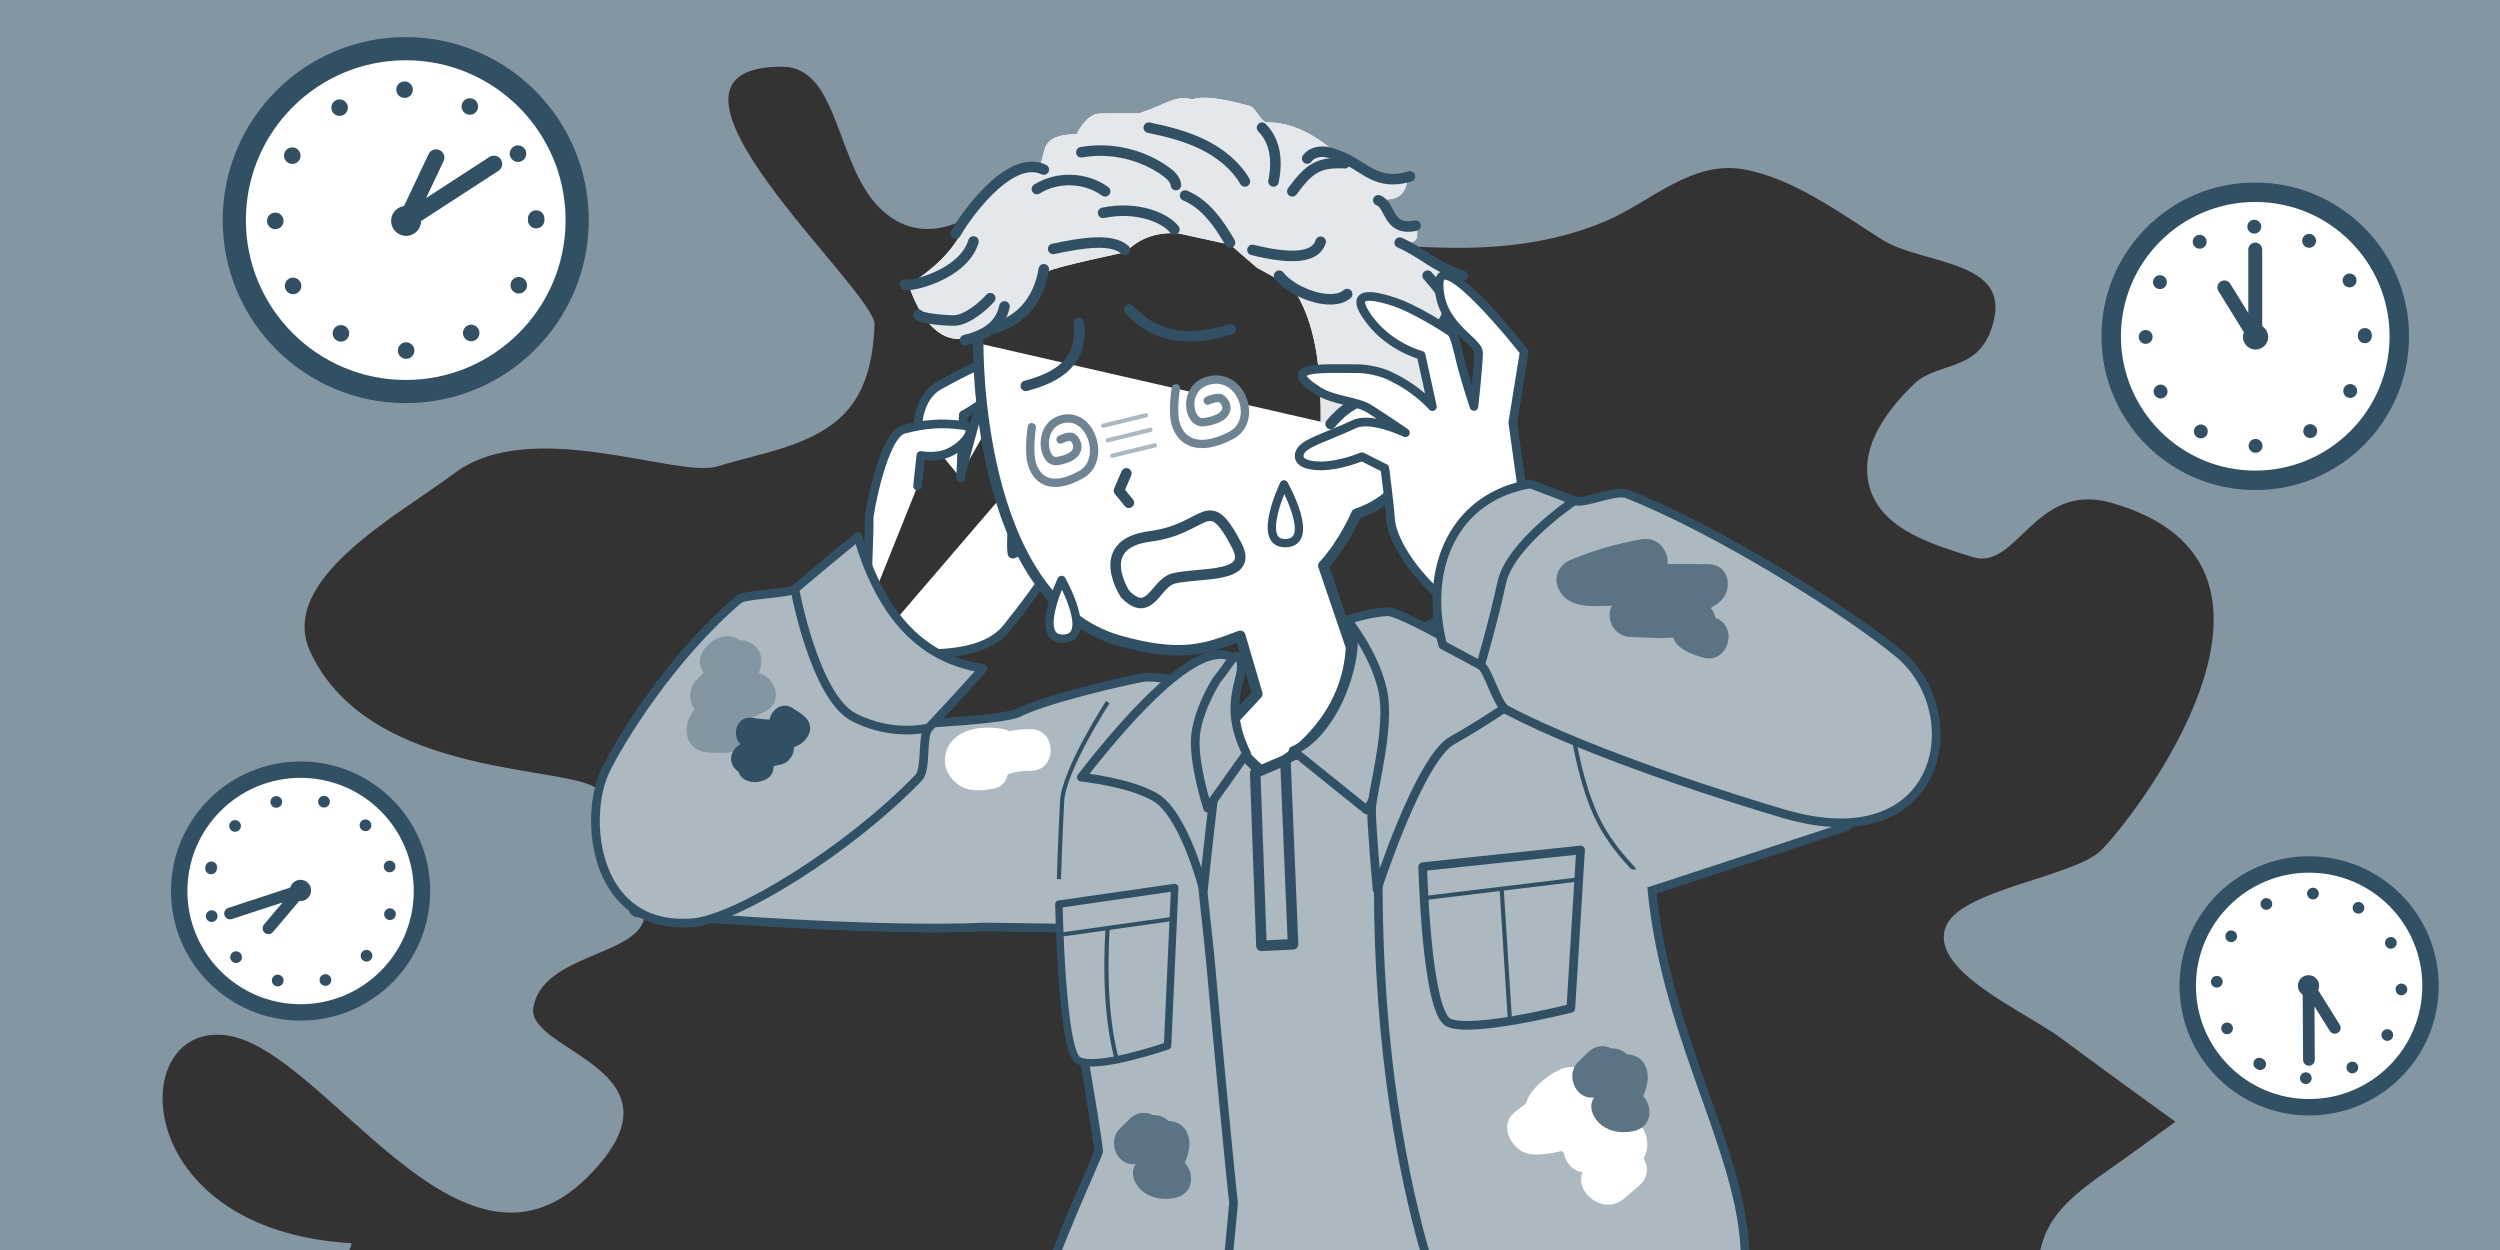 <?xml version="1.0" encoding="UTF-8"?>
<svg id="_レイヤー_1" data-name="レイヤー 1" xmlns="http://www.w3.org/2000/svg" viewBox="0 0 600 300">
  <rect x="0" y="0" width="600" height="300" fill="#333333" stroke="none"/>
  <defs>
    <style>
      .cls-1, .cls-2, .cls-3, .cls-4, .cls-5, .cls-6, .cls-7, .cls-8, .cls-9, .cls-10, .cls-11, .cls-12, .cls-13, .cls-14, .cls-15, .cls-16 {
        stroke-linecap: round;
        stroke-linejoin: round;
      }

      .cls-1, .cls-3, .cls-4, .cls-5, .cls-6, .cls-7, .cls-8, .cls-9, .cls-11, .cls-17, .cls-12, .cls-13, .cls-14, .cls-15, .cls-16 {
        stroke: #325064;
      }

      .cls-1, .cls-3, .cls-18, .cls-7, .cls-9, .cls-10, .cls-11, .cls-12 {
        fill: #fff;
      }

      .cls-1, .cls-4, .cls-16 {
        stroke-width: 2.085px;
      }

      .cls-19 {
        fill: #8496a2;
      }

      .cls-19, .cls-20, .cls-21, .cls-18, .cls-22, .cls-23 {
        stroke-width: 0px;
      }

      .cls-20 {
        fill: #5b7383;
      }

      .cls-21 {
        fill: #325064;
      }

      .cls-2 {
        stroke: #adb9c1;
        stroke-width: 1.027px;
      }

      .cls-2, .cls-5, .cls-6, .cls-8, .cls-17, .cls-15, .cls-16 {
        fill: none;
      }

      .cls-3 {
        stroke-width: 3.939px;
      }

      .cls-4, .cls-22, .cls-13, .cls-14 {
        fill: #adb9c1;
      }

      .cls-5 {
        stroke-width: 2.813px;
      }

      .cls-6 {
        stroke-width: 3.339px;
      }

      .cls-23 {
        fill: #e4e8eb;
      }

      .cls-7, .cls-10 {
        stroke-width: 2px;
      }

      .cls-8 {
        stroke-width: 3.974px;
      }

      .cls-9 {
        stroke-width: 4.674px;
      }

      .cls-10 {
        stroke: #6f8492;
      }

      .cls-11, .cls-14, .cls-15 {
        stroke-width: 2.532px;
      }

      .cls-17 {
        stroke-miterlimit: 10;
      }

      .cls-12 {
        stroke-width: 5.563px;
      }

      .cls-13 {
        stroke-width: 1.785px;
      }
    </style>
  </defs>
  <path class="cls-22" d="m362.392,300l-18.941-98-25.451-21.847-16.75,5.347-3.21-3.082-7.753,5.248-3.943,25.833-6.344,93.167s66.939,1.96,69.605,2.293,12.787-8.96,12.787-8.96Z"/>
  <path class="cls-19" d="m0,0v300h83.869c.18-.55.799-1.618.26-1.65-53.13-3.12-53.945-52.629-30.13-49.914,23.815,2.715,56.25,64.814,87,34.064,25.812-25.812-14.69-29.914-13-40.635,2.064-13.097,25.943-12.399,26.74-22.215.04-.48.07-.96.08-1.44.05-.84.07-1.69.06-2.55-.02-1.56-.14-3.09-.35-4.58-1.14-7.88-4.92-14.77-10.32-20.84-.17-.19-.33-.37-.52-.56-5.77-6.34-54.69-2.18-69.19-33.18-8.096-17.308,20.997-32.755,34.5-42.889,18.6-13.96,53.52,1.349,63.27-1.701,5.4-1.69,11.35-2.9,16.92-4.82h.01c3.97-1.37,7.72-3.09,10.98-5.59.38-.29.75-.6,1.1-.91,6.58-5.76,8.24-14.12,8.62-22.65.36-8.16-61.062-61.94-22.186-61.94,13.93,0,12.708,24.292,24.099,34.569,9.167,8.271,18.654,2.324,19.608,2.251.4-.03.8-.06,1.2-.08,5.26-.31,10.63-.07,15.43-.12,10.61-.11,21.23.12,31.83.71,1.52.09,3.04.18,4.56.28,2.76.18,5.52.41,8.28.67,14.93,1.41,29.84,3.81,44.79,4.78.05,0,.1.01.14.01h.01c4.63.29,9.25.45,13.88.4,11.59-.14,23.22-1.86,33.92-6.45,10.59-4.53,20.5-14.5,32.8-12.42,11.94,2.02,23.49,10.64,33.55,16.97,9.21,5.79,29.56,4.77,26.87,18.51-2.68,13.75-13.32,10.26-19.35,16.11-6.56,6.38-13.57,15.54-10.46,25.27,3.2,10,15.6,13.33,24.45,16.21,10.84,3.52,14.9-18.24,33.38-13.01,53.3,15.08,4.35,76.95-2.51,83.49-6.58,6.26-32.861,9.302-36.961,17.762-5.19,10.69,18.971,20.949,27.401,27.229,9.1,6.77,18.29,13.42,27.47,20.09-4.07,2.95-8.14,5.89-12.21,8.84-5.31,3.85-11.2,7.46-15.49,12.49-2.48,2.91-4.04,6.15-4.69,9.44h110.292V0H0Z"/>
  <g>
    <path class="cls-18" d="m230.267,81.344c-8.371.215-12.163-12.968-12.163-12.968,5.664-3.597,10.221-7.742,12.807-12.86,0,0,9.015-15.456,13.522-15.456s5.205-.347,5.205-.347c0,0,.559-1.734.877-3.119.499-2.174,1.569-4.368,7.865-4.368,0,0,2.249-4.946,5.633-4.989s9.29-.016,9.29-.016c7.384-2.44,8.302-4.355,13.041-3.361,0,0,2.369-1.585,13.656,1.602,1.411.398,2.688,3.964,4.129,3.934,9.366-.196,16.655,7.737,17.751,8.236,1.253.571,8.372,4.076,9.481,4.756s6.368.787,6.368.787c-.349,3.382-2.301,4.989-6.01,4.65l3.935,6.543,4.507.362c-.174,2.278.677,3.387-3.435,3.871l12.879,7.565-5.412,1.827c2.697,3.332,3.708,6.535,1.692,9.503,0,0-5.223-3.377-5.581-3.735l-1.254,1.535,1.054,5.86,1.702,3.837c1.316,8.001.344,13.405-2.071,17.171l-17.49-3.337-5.284,3.337c.162-12.768-.92-24.675-6.805-33.26l-8.486-4.659-6.368-5.509-12.091-2.647c-5.192-.658-10.107,1.151-12.92,4.394,0,0-16.978,3.549-18.703,4.62-3.039,1.887-3.366,8.23-6.848,10.446-3.482,2.216-8.396,4.722-8.396,4.722l-6.076,1.073Z"/>
    <path class="cls-23" d="m230.267,81.344c-8.371.215-12.163-12.968-12.163-12.968,5.664-3.597,10.221-7.742,12.807-12.86,0,0,9.015-15.456,13.522-15.456s5.205-.347,5.205-.347c0,0,.559-1.734.877-3.119.499-2.174,1.569-4.368,7.865-4.368,0,0,2.249-4.946,5.633-4.989s9.29-.016,9.29-.016c7.384-2.44,8.302-4.355,13.041-3.361,0,0,2.369-1.585,13.656,1.602,1.411.398,2.688,3.964,4.129,3.934,9.366-.196,16.655,7.737,17.751,8.236,1.253.571,8.372,4.076,9.481,4.756s6.368.787,6.368.787c-.349,3.382-2.301,4.989-6.01,4.65l3.935,6.543,4.507.362c-.174,2.278.677,3.387-3.435,3.871l12.879,7.565-5.412,1.827c2.697,3.332,3.708,6.535,1.692,9.503,0,0-5.223-3.377-5.581-3.735l-1.254,1.535,1.054,5.86,1.702,3.837c1.316,8.001.344,13.405-2.071,17.171l-17.49-3.337-5.284,3.337c.162-12.768-.92-24.675-6.805-33.26l-8.486-4.659-6.368-5.509-12.091-2.647c-5.192-.658-10.107,1.151-12.92,4.394,0,0-16.978,3.549-18.703,4.62-3.039,1.887-3.366,8.23-6.848,10.446-3.482,2.216-8.396,4.722-8.396,4.722l-6.076,1.073Z"/>
  </g>
  <g>
    <path class="cls-22" d="m250.5,314.709c-.313,0-.609-.141-.808-.384s-.276-.561-.214-.868c1.65-8.048,7.761-22.088,11.411-30.477,1.351-3.103,2.628-6.038,2.785-6.667-.104-2.884-6.295-38.768-8.885-53.573l-18.406-.258c-3.52.171-7.666.258-12.26.258-17.065,0-37.713-1.186-52.028-2.18-7.839-.532-14.067-1.042-17.061-1.286l-.302-.025c-1.188-.101-1.833-.161-1.833-.161-.297-.028-.568-.182-.744-.423s-.24-.546-.176-.838l8.999-41.059c.104-.47.515-.809.996-.819.362-.008,36.511-.788,60.866-2.338,15.622-.987,20.296-1.899,21.467-2.49,6.998-3.504,25.037-7.542,29.485-8.432.563-.113,1.231-.17,1.982-.17,3.475,0,8.464,1.212,12.037,2.23,2.457.699,4.198,1.291,4.271,1.315.518.176.811.722.672,1.251-.021.085-2.261,8.691-4.218,20.901l-.026.175c-1.542,9.657-.306,20.909,1.002,32.822.421,3.83.855,7.79,1.191,11.699,1.219,14.112,5.053,54.062,5.327,55.515l-.074.014c.059.85-.187,3.445-1.072,12.829l-1.181,12.497c-.051.535-.5.944-1.038.944h-42.167Z"/>
    <path class="cls-21" d="m275.777,163.56c3.352-0,8.26,1.196,11.751,2.19,2.46.7,4.22,1.3,4.22,1.3,0,0-2.25,8.59-4.24,21-.01.06-.02.13-.03.2-2.07,12.97.828,28.95,2.188,44.75,1.2,13.89,5.185,55.527,5.355,55.667.01.01-2.355,25-2.355,25h-42.167c2.38-11.61,14.219-35.977,14.219-37.287,0-3-9.05-54.67-9.05-54.67l-19.27-.27c-3.743.179-7.891.257-12.275.257-16.895,0-37.33-1.161-51.955-2.178h-.01c-8.09-.55-14.4-1.07-17.34-1.31-1.18-.1-1.82-.16-1.82-.16l1.53-6.97,7.47-34.09s36.25-.77,60.91-2.34h.01c11.07-.7,19.8-1.56,21.86-2.6,6.67-3.34,24.22-7.34,29.22-8.34.517-.104,1.118-.15,1.779-.15m0-2.085h0c-.833 0-1.549.062-2.189.191-4.476.895-22.645,4.965-29.743,8.52-.72.363-4.198,1.316-21.022,2.381-.016.001-.032.001-.047.002-24.334,1.549-60.46,2.329-60.822,2.336-.963.02-1.786.697-1.992,1.638l-7.47,34.09-1.53,6.969c-.128.583 0,1.194.352,1.676s.894.791,1.489.846c0,0,.647.061,1.839.162l.356.029c2.993.245,9.222.754,17.019,1.284.017.001.034.002.051.003,14.326.995,34.971,2.18,52.056,2.18,4.582,0,8.724-.086,12.31-.257l17.479.245c3.509,20.075,8.446,48.991,8.71,52.417-.284.849-1.505,3.657-2.689,6.377-3.667,8.426-9.804,22.528-11.476,30.683-.126.613.031,1.251.427,1.736s.989.767,1.615.767h42.167c1.075,0,1.974-.818,2.075-1.888l1.181-12.497.81-8.594.266-2.835c.077-.827.126-1.358.047-1.781-.393-2.738-4.089-41.3-5.302-55.336-.337-3.921-.773-7.889-1.194-11.726-1.3-11.84-2.527-23.023-1.012-32.517l.028-.186c1.951-12.165,4.178-20.73,4.2-20.815.277-1.057-.31-2.148-1.344-2.501-.074-.025-1.839-.625-4.322-1.332-3.637-1.035-8.728-2.27-12.321-2.27h0Z"/>
  </g>
  <g>
    <path class="cls-1" d="m209.215,155.481s24.33,5.247,32.355-4.696c8.025-9.942,14.164-19.655,14.164-19.655,0,0-1.581-3.98-5.39-3.454-1.96.27-7.271,6.576-7.485,5.107-.63-4.325,1.417-18.158,1.417-18.158"/>
    <polyline class="cls-1" points="230.59 113.931 235.265 96.634 244.222 89.965"/>
    <path class="cls-1" d="m220.288,102.282s.025-7.07,5.231-9.845c5.207-2.775,14.863-8.539,15.73-3.895.974,5.213-10.056,11.019-10.056,11.019l-.637,15.167"/>
    <path class="cls-1" d="m207.864,147.451s.867-22.18.733-22.987,3.306-20.132,8.296-21.423c4.99-1.291,9.092-1.701,14.534-.904,3.127.458.376,4.608-3.693,6.496-3.012,1.398-6.734.676-6.734.676l-.78,7.334"/>
    <line class="cls-16" x1="239.345" y1="116.751" x2="242.332" y2="103.009"/>
  </g>
  <path class="cls-4" d="m205.878,128.798c5.085,17.109,13.955,29.186,30.069,31.628,0,0-5.279,5.995-13.035,14.227-1.792,1.901-.431,9.92-2.452,12.014-16.817,17.42-43.675,33.9-54.127,34.777-23.861,2.002-26.45-25.054-21.083-36.396,3.266-6.904,15.56-27.146,32.085-41.225,1.359-1.158,12.141-1.377,13.416-2.453,8.693-7.341,15.129-12.571,15.129-12.571Z"/>
  <path class="cls-11" d="m319.356,101.756s9.573-12.289,15.818-1.318c9.754,17.136-9.622,22.87-9.622,22.87,0,0-2.931,7.019-7.949,12.437l6.659,19.577c-1.142,21.313-20.927,30.178-20.927,30.178,0,0-5.888-4.136-9.026-10.955l7.448-8.002-4.094-13.942c-7.712,2.87-13.624,5.54-29.055,1.156-34.799-9.886-33.835-71.375-33.835-71.375"/>
  <path class="cls-11" d="m270.055,142.62s-8.041-12.09,5.932-13.888,13.709-11.373,20.827,2.156c4.236,8.052-8.432,6.405-15.027,7.909-4.544,1.036-5.668,9.886-11.731,3.823Z"/>
  <path class="cls-10" d="m254.532,105.466s2.179-1.094,2.952-.445c1.622,1.361,2.164,4.731-3.811,5.634-3.582.542-4.814-9.071,1.793-10.16s9.963,9.999,4.065,13.364c-7.292,4.16-10.814,1.247-11.913-2.712-.842-3.036.017-8.629.017-8.629"/>
  <path class="cls-10" d="m289.861,96.14s2.417-1.094,3.275-.445c1.799,1.361,2.401,4.731-4.227,5.634-3.974.542-5.34-9.071,1.988-10.16s11.052,9.999,4.51,13.364c-8.089,4.16-11.996,1.247-13.214-2.712-.934-3.036.019-8.629.019-8.629"/>
  <path class="cls-7" d="m308.151,116.255s-6.723,14.104.264,14.104c7.645,0-.264-14.104-.264-14.104"/>
  <path class="cls-7" d="m254.786,139.184s-6.723,14.104.264,14.104c7.645,0-.264-14.104-.264-14.104"/>
  <polyline class="cls-11" points="270.332 113.611 268.552 117.75 270.925 120.663"/>
  <path class="cls-15" d="m271.054,74.283c6.768,7.461,15.216,7.521,24.315,4.718"/>
  <path class="cls-15" d="m258.896,77.495c1.133,9.038-4.571,12.981-12.702,15.115"/>
  <g>
    <path class="cls-22" d="m348.75,319.042c-.34,0-.662-.167-.858-.452-.125-.181-.187-.392-.184-.603-.08-.31-.41-1.219-.757-2.178-15.853-43.768-20.174-99.174-12.497-160.23.056-.44.383-.796.816-.889.359-.096,1.727-.97,3.048-1.815.684-.438,1.45-.928,2.288-1.45,1.548-.968,2.868-1.755,4.152-2.475,2.47-1.379,4.709-2.473,6.845-3.346,3.195-1.325,6.25-2.193,9.074-2.578,1.179-.164,2.344-.247,3.46-.247,2.177,0,4.257.315,6.181.938,13.934,4.536,67.008,47.982,73.014,52.921.025.021.069.059.093.083.256.256.366.631.282.984-.084.353-.34.641-.685.754l-46.548,15.251c1.817,18.412,7.601,34.673,12.713,49.046,5.885,16.548,10.968,30.839,9.348,44.863-.054.467-.413.84-.878.911l-68.75,10.5c-.053.008-.105.012-.157.012Z"/>
    <path class="cls-21" d="m364.138,143.823c1.985-0,3.952.27,5.86.887,14.22,4.63,71.79,52.01,72.69,52.75l.01.01-47.34,15.51c3.63,39.51,25.192,68.12,22.142,94.52l-68.75,10.5c.54-.95-26.5-57-13.261-162.29.7-.15,2.75-1.58,5.67-3.4,1.23-.77,2.61-1.61,4.11-2.45,2.06-1.15,4.33-2.31,6.73-3.29,2.82-1.17,5.81-2.1,8.82-2.51,1.107-.154,2.216-.237,3.319-.237m0-2.085h-0c-1.164 0-2.378.086-3.606.257-2.909.396-6.051,1.288-9.333,2.649-2.165.884-4.441,1.996-6.947,3.395-1.302.729-2.636,1.524-4.2,2.503-.837.522-1.607,1.014-2.293,1.453-1.123.718-2.393,1.53-2.796,1.697-.822.214-1.436.908-1.543,1.757-4.974,39.56-4.907,76.845.2,110.822,4.058,26.998,10.083,43.632,12.35,49.894.293.808.594,1.64.7,1.99.027.361.148.716.361,1.027.393.57,1.038.903,1.717.903.104,0,.21-.008.315-.024l68.75-10.5c.929-.142,1.648-.888,1.756-1.821,1.648-14.265-3.472-28.662-9.401-45.333-5.014-14.098-10.677-30.022-12.572-47.967l45.75-14.989c.688-.225,1.21-.792,1.378-1.495s-.04-1.445-.551-1.958c-.048-.048-.109-.105-.162-.148-6.036-4.964-59.245-48.523-73.369-53.122-2.033-.657-4.22-.989-6.505-.989h0Z"/>
  </g>
  <path class="cls-15" d="m298.778,43.544c-2.295-3.922-6.015-6.867-10.095-8.868s-8.53-3.123-12.981-4.036"/>
  <path class="cls-15" d="m282.223,44.416c-.143-1.386-1.291-2.435-2.421-3.25-5.777-4.166-13.269-5.874-20.281-4.624"/>
  <path class="cls-15" d="m265.221,45.916c-4.691-3.397-11.457-3.624-16.364-.547"/>
  <path class="cls-15" d="m250.515,40.689c-8.716-4.074-19.877,12.885-21.179,15.4"/>
  <path class="cls-15" d="m233.63,57.949c-2.475,8.199-15.706,11.089-16.455,10.303"/>
  <path class="cls-15" d="m237.66,71.566c-1.673,1.896-5.584,5.297-8.693,5.35-2.257.038-8.028-.495-8.507-1.357"/>
  <path class="cls-15" d="m313.722,38.043c.888-1.25,2.563-1.732,4.092-1.609s2.964.75,4.384,1.326c5.203,2.111,8.161,7.023,16.173,4.586"/>
  <path class="cls-15" d="m330.789,48.074c3.083,1.031,2.102,7.525,8.947,6.086"/>
  <path class="cls-15" d="m335.937,58.232c5.808,2.603,8.522,5.883,15.028,7.933"/>
  <path class="cls-15" d="m310.156,45.916c3.981-5.493,6.337-7.07,12.62-6.75"/>
  <path class="cls-15" d="m305.641,43.544c1.11-5.568.192-9.869-2.755-12.905"/>
  <path class="cls-15" d="m342.63,66.165c2.947,3.449,6.388,7.002,3.971,10.751"/>
  <path class="cls-15" d="m295.208,58.232c-2.568-4.434-5.82-9.256-10.781-11.302"/>
  <path class="cls-15" d="m281.854,55.085c-1.988-2.644-8.74-5.761-17.101-4.005"/>
  <path class="cls-15" d="m269.988,59.968c-3.105-2.786-9.913-1.789-17.227-.231"/>
  <path class="cls-15" d="m300.595,59.978c9.245,2.31,15.114,1.98,16.366-1.959"/>
  <path class="cls-15" d="m307,66.165c3.156,4.09,12.613,7.645,16.312,4.412"/>
  <path class="cls-15" d="m250.515,64.633c-.715,4.533-3.322,11.761-12.163,14.199"/>
  <path class="cls-15" d="m241.07,73.546c-.954,4.579-4.544,6.897-9.454,8.085"/>
  <line class="cls-2" x1="264.805" y1="102.164" x2="275.042" y2="99.667"/>
  <line class="cls-2" x1="265.876" y1="105.654" x2="276.112" y2="103.157"/>
  <line class="cls-2" x1="266.94" y1="109.375" x2="277.176" y2="106.878"/>
  <g>
    <circle class="cls-9" cx="541.26" cy="80.708" r="34.572"/>
    <path class="cls-21" d="m565.895,80.708h0c0,.922.747,1.669,1.669,1.669.922,0,1.669-.747,1.669-1.669h-0c0-.922-.747-1.669-1.669-1.669-.922,0-1.669.747-1.669,1.669h-0Zm-.002-.293h0c.011.922.767,1.661,1.689,1.65.922-.011,1.661-.767,1.65-1.689v0c-.011-.922-.767-1.661-1.689-1.65-.922.011-1.661.767-1.65,1.689v-0Zm-3.429-12.256h0c.47.793,1.494,1.055,2.287.584.793-.47,1.055-1.494.584-2.287-.47-.793-1.494-1.055-2.287-.584-.793.47-1.055,1.494-.584,2.287Zm-9.097-8.912h0c.803.454,1.821.171,2.275-.631.454-.803.171-1.821-.631-2.275v-0c-.803-.454-1.821-.171-2.275.631-.454.803-.171,1.821.631,2.275v-0Zm-12.326-3.174h0c.922-.008,1.663-.762,1.655-1.684-.008-.922-.762-1.663-1.684-1.655h0c-.922.008-1.663.762-1.655,1.684.008.922.762,1.663,1.684,1.655h-0Zm-12.266,3.392h0c.794-.468,1.059-1.491.591-2.286-.468-.794-1.491-1.059-2.286-.591l-0-0c-.794.468-1.059,1.491-.591,2.286.468.794,1.491,1.059,2.286.591l-0-0Zm-8.939,9.071h0c.456-.801.177-1.82-.625-2.277-.801-.456-1.82-.177-2.277.625l-0-0c-.456.801-.177,1.82.625,2.277.801.456,1.821.177,2.277-.625l-0-0Zm-3.211,12.317h0c-.005-.922-.757-1.665-1.679-1.66-.922.005-1.665.757-1.66,1.679v-0c.005.922.757,1.665,1.679,1.66.922-.005,1.665-.757,1.66-1.679v-0Zm3.356,12.277h0c-.466-.796-1.488-1.063-2.284-.598-.796.466-1.063,1.488-.598,2.284.466.796,1.488,1.063,2.284.598.796-.466,1.063-1.488.598-2.284Zm9.044,8.965h0c-.8-.459-1.82-.182-2.279.618-.459.8-.182,1.82.618,2.279v0c.8.459,1.82.182,2.279-.618.459-.8.182-1.82-.618-2.279v0Zm12.307,3.247h0c-.922.003-1.667.752-1.665,1.674.003.922.752,1.667,1.674,1.665.922-.003,1.667-.752,1.665-1.674-.003-.922-.752-1.667-1.674-1.665Zm12.287-3.32h0c-.797.463-1.068,1.485-.605,2.282.463.797,1.485,1.068,2.282.605l0.0 0c.797-.463,1.068-1.485.604-2.282-.463-.797-1.485-1.068-2.282-.604l0-0Zm8.992-9.018h0c-.461.798-.187,1.819.611,2.28.798.461,1.819.187,2.28-.611.461-.798.187-1.819-.611-2.28-.798-.461-1.819-.187-2.28.611Z"/>
    <polyline class="cls-6" points="533.844 68.977 541.26 80.997 541.26 59.896"/>
    <circle class="cls-21" cx="541.337" cy="80.863" r="3.028"/>
  </g>
  <g>
    <circle class="cls-12" cx="97.376" cy="52.827" r="41.146"/>
    <path class="cls-21" d="m126.696,52.827h0c0,1.097.89,1.987,1.987,1.987,1.097,0,1.987-.89,1.987-1.987h-0c0-1.097-.89-1.987-1.987-1.987-1.097,0-1.987.889-1.987,1.987h-0Zm-.002-.348h0c.013,1.097.913,1.976,2.01,1.964,1.097-.013,1.976-.913,1.964-2.01v0c-.013-1.097-.913-1.976-2.01-1.964-1.097.013-1.976.913-1.964,2.01v-0Zm-4.081-14.586h0c.56.944,1.779,1.255,2.722.695.944-.56,1.255-1.779.695-2.722-.56-.944-1.779-1.255-2.722-.695-.944.56-1.255,1.779-.695,2.722Zm-10.827-10.606h0c.955.54,2.167.204,2.707-.751.54-.955.204-2.167-.751-2.707v-0c-.955-.54-2.167-.204-2.707.751-.54.955-.204,2.167.751,2.707v-0Zm-14.67-3.778h0c1.097-.01,1.979-.907,1.969-2.004-.01-1.097-.907-1.979-2.004-1.969h0c-1.097.01-1.979.907-1.969,2.004.01,1.097.907,1.979,2.004,1.969h-0Zm-14.599,4.037h0c.945-.557,1.26-1.775.703-2.72-.557-.945-1.775-1.26-2.72-.703l-0-0c-.945.557-1.26,1.775-.703,2.72.557.945,1.775,1.26,2.72.703l-0-0Zm-10.638,10.796h0c.543-.954.21-2.167-.743-2.71-.954-.543-2.167-.21-2.71.743l-0-0c-.543.954-.21,2.167.743,2.71.954.543,2.167.21,2.71-.743l-0-0Zm-3.822,14.659h0c-.006-1.097-.901-1.982-1.998-1.975-1.097.006-1.982.901-1.975,1.998v-0c.006,1.097.901,1.982,1.998,1.975,1.097-.006,1.982-.901,1.975-1.998v-0Zm3.994,14.611h0c-.554-.947-1.771-1.266-2.718-.711-.947.554-1.266,1.771-.711,2.718.554.947,1.771,1.266,2.718.711.947-.554,1.266-1.771.711-2.718Zm10.764,10.67h0c-.952-.546-2.166-.217-2.712.735-.546.952-.217,2.166.735,2.712v0c.952.546,2.166.217,2.712-.735.546-.952.217-2.166-.735-2.712v0Zm14.648,3.865h0c-1.097.003-1.984.895-1.981,1.993.003,1.097.895,1.984,1.993,1.981,1.097-.003,1.984-.895,1.981-1.993-.003-1.097-.895-1.984-1.992-1.981Zm14.623-3.951h0c-.949.551-1.271,1.767-.719,2.716.551.949,1.767,1.271,2.716.719l0.0 0c.949-.551,1.271-1.767.719-2.716-.551-.949-1.767-1.271-2.716-.719l0-0Zm10.702-10.733h0c-.549.95-.223,2.165.727,2.714.95.549,2.165.223,2.714-.727.549-.95.223-2.165-.727-2.714-.95-.549-2.165-.223-2.714.727Z"/>
    <polyline class="cls-8" points="104.665 37.822 97.468 53.012 118.536 39.343"/>
    <circle class="cls-21" cx="97.468" cy="53.012" r="3.603"/>
  </g>
  <g>
    <circle class="cls-3" cx="72.139" cy="213.848" r="29.132"/>
    <path class="cls-21" d="m52.074,208.527h0c.199-.751-.248-1.521-.999-1.72-.751-.199-1.521.248-1.72.999l0.0 0c-.199.751.248,1.521.999,1.72.751.199,1.521-.248,1.72-.999l0.0 0Zm-.062.239h0c.19-.753-.266-1.518-1.019-1.708-.753-.19-1.518.266-1.709,1.019l0-0c-.19.753.266,1.518,1.019,1.708.753.19,1.518-.266,1.708-1.019l-0.0 0Zm.146,10.723h0c-.212-.747-.989-1.182-1.737-.97-.747.212-1.182.989-.97,1.737.212.747.989,1.182,1.737.97.747-.212,1.182-.989.97-1.737Zm5.485,9.223h0c-.556-.543-1.446-.533-1.989.023-.543.556-.533,1.446.023,1.989l-0.0 0c.556.543,1.446.533,1.989-.023.543-.556.533-1.446-.023-1.989l-0.0 0Zm9.354,5.248h0c-.753-.193-1.519.261-1.711,1.014-.193.753.261,1.519,1.014,1.711l-0-0c.753.193,1.519-.261,1.711-1.014.193-.753-.261-1.519-1.014-1.711l0.0 0Zm10.723-.114h0c-.748.21-1.185.986-.975,1.734.21.748.986,1.185,1.734.975l0.0 0c.748-.21,1.185-.986.975-1.734-.21-.748-.986-1.185-1.734-.975l0.0 0Zm9.24-5.458h0c-.545.554-.537,1.445.017,1.989.554.545,1.445.537,1.989-.017l0.0 0c.545-.554.537-1.445-.017-1.989-.554-.545-1.445-.537-1.989.017l0.0 0Zm5.275-9.339h0c-.195.752.257,1.52,1.009,1.714.752.195,1.52-.257,1.714-1.009l-0.0 0c.195-.752-.257-1.52-1.009-1.714-.752-.195-1.52.257-1.714,1.009l-0.0 0Zm-.082-10.724h0c.207.749.982,1.188,1.731.98.749-.207,1.187-.982.98-1.731-.207-.749-.982-1.187-1.731-.98-.749.207-1.188.982-.98,1.731Zm-5.43-9.256h0c.552.546,1.443.541,1.989-.011.546-.552.541-1.443-.011-1.989l0-0c-.552-.546-1.443-.541-1.989.011-.546.552-.541,1.443.011,1.989l0-0Zm-9.323-5.303h0c.752.197,1.52-.253,1.717-1.004.197-.751-.253-1.52-1.004-1.717-.751-.197-1.52.253-1.717,1.004-.197.752.253,1.52,1.004,1.717Zm-10.724.05h0c.749-.205,1.19-.979.985-1.728-.205-.749-.979-1.19-1.728-.985l-0-0c-.749.205-1.19.979-.985,1.728.205.749.979,1.19,1.728.985l-0-0Zm-9.271,5.403h0c.548-.551.546-1.441-.005-1.989-.551-.548-1.441-.546-1.989.005-.548.551-.545,1.441.005,1.989.551.548,1.441.546,1.989-.005Z"/>
    <polyline class="cls-5" points="64.428 222.793 72.109 213.704 55.211 219.236"/>
    <circle class="cls-21" cx="72.109" cy="213.704" r="2.551"/>
  </g>
  <g>
    <circle class="cls-3" cx="554.189" cy="236.607" r="29.132"/>
    <path class="cls-21" d="m542.985,254.083h0c-.654-.419-1.524-.229-1.943.425-.419.654-.229,1.524.425,1.943l0-0c.654.419,1.524.229,1.943-.425.419-.654.229-1.524-.425-1.943l0-0Zm.208.132h0c-.659-.412-1.527-.211-1.938.448-.412.659-.211,1.527.448,1.938l-0-0c.659.412,1.527.211,1.938-.448.412-.659.211-1.527-.448-1.938l0.0 0Zm10.253,3.141h0c-.776-.027-1.428.581-1.455,1.357-.027.776.581,1.428,1.357,1.455.776.027,1.428-.581,1.455-1.357.027-.776-.581-1.428-1.357-1.455Zm10.459-2.401h0c-.687.363-.95,1.214-.587,1.901.363.687,1.214.95,1.901.587l0.0 0c.687-.363.95-1.214.587-1.901-.363-.687-1.214-.95-1.901-.587l0.0 0Zm7.857-7.301h0c-.414.658-.216,1.526.442,1.94.658.414,1.526.216,1.94-.442l-0.0 0c.414-.658.216-1.526-.442-1.94-.658-.414-1.526-.216-1.94.442l0-0Zm3.172-10.244h0c-.029.776.576,1.429,1.353,1.459.776.029,1.429-.576,1.459-1.353l0-0c.029-.776-.576-1.429-1.353-1.459-.776-.029-1.429.576-1.459,1.353l0-0Zm-2.37-10.466h0c.361.688,1.211.953,1.899.592.688-.361.953-1.211.592-1.899l0-0c-.361-.688-1.211-.953-1.899-.592-.688.361-.953,1.211-.592,1.899l0-0Zm-7.277-7.879h0c.656.415,1.525.22,1.941-.436.415-.656.22-1.525-.436-1.941l0.0 0c-.656-.415-1.525-.22-1.941.436-.415.656-.22,1.525.436,1.941l0.0 0Zm-10.235-3.202h0c.776.032,1.431-.572,1.463-1.348.032-.776-.572-1.431-1.348-1.463-.776-.032-1.431.572-1.463,1.348-.032.776.572,1.431,1.348,1.463Zm-10.473,2.339h0c.689-.359.957-1.208.598-1.897-.359-.689-1.208-.957-1.897-.598l-0-0c-.689.359-.957,1.208-.598,1.897.359.689,1.208.957,1.897.598l-0-0Zm-7.901,7.254h0c.417-.655.225-1.525-.431-1.942-.655-.417-1.525-.225-1.942.431-.417.655-.225,1.525.431,1.942.655.417,1.525.225,1.942-.431Zm-3.233,10.226h0c.034-.776-.568-1.433-1.344-1.467-.776-.034-1.433.568-1.467,1.344l-0.0 0c-.034.776.568,1.433,1.344,1.467.776.034,1.433-.568,1.467-1.344l-0.0 0Zm2.308,10.48h0c-.357-.69-1.205-.96-1.896-.604-.69.357-.96,1.205-.604,1.896.357.69,1.205.96,1.896.603.69-.357.96-1.205.603-1.896Z"/>
    <polyline class="cls-5" points="560.347 246.685 554.043 236.591 554.14 254.371"/>
    <circle class="cls-21" cx="554.043" cy="236.591" r="2.551"/>
  </g>
  <path class="cls-4" d="m295.021,157.432c-8.112-2.91-22.94,12.965-35.5,29.09,0,0,11.351,1.145,17.655,4.767,7.044,4.047,11.657,22.211,11.657,22.211,0,0,4.593-44.514,6.188-47.167,3.595-5.977.798-7.912,0-8.901Z"/>
  <path class="cls-4" d="m324.571,150c1.763,9.167-4.68,26.18-14.237,30.167l17.667,14.222c7.681-11.545,13-23.507,9.918-36.956,0,0-6.348-7.432-13.348-7.432Z"/>
  <path class="cls-4" d="m292.072,163.106c2.949-3.405,4.585-7.706,5.64-4.606,1.423,4.181-4.701,9.833,1.455,22.333l-9.335,13.129s-3.719-11.417-2.844-17.917,5.084-12.94,5.084-12.94Z"/>
  <polygon class="cls-14" points="301.25 185.5 302.75 226.998 310.333 226.625 308.493 182.418 301.25 185.5"/>
  <path class="cls-4" d="m379.333,203.998l-37.882,4s.843,34.666,6.154,37.386,29.395-3.386,29.395-3.386l2.333-38Z"/>
  <path class="cls-13" d="m281.926,213l-27.792,4s.619,34.666,4.515,37.386,21.566-3.386,21.566-3.386l1.712-38Z"/>
  <path class="cls-4" d="m330.5,213.5s10.166-31.5,18.083-35.833,19.25-12.333,19.25-12.333c0,0-30.663-18.703-34.831-18.526s-9.654,1.97-9.654,1.97c0,0,6.487,7.889,8.487,16.889s-2.669,24.777-2.669,28.722,1.333,19.112,1.333,19.112Z"/>
  <path class="cls-1" d="m367.282,131.624l-4.208-30.208,2.733-16.994s-20.426-25.992-20.426-16.112,9.467,13.447,9.467,16.328-1.098,12.898-1.098,12.898c0,0-1.543-4.636-2.866-9.474-.99-3.62-1.593-7.617-2.77-8.437-2.75-1.917-9.475-5.834-13.202-7.083-6.355-2.13-10.427-2.288-7.232,2.767,4.928,7.798,13.388,9.937,13.388,9.937l2.702,12.344s-3.667-4.369-10.465-7.489c-2.131-.978-5.275-1.62-7.531-1.62-8.573,0-19.156-.755-9.277,5.42,3.619,2.262,9.24,2.34,12.199,4.241,5.121,3.29,8.596,5.717,8.596,5.717,0,0-8.197-3.934-12.221-2.073-7.025,3.251-12.045,4.49-13.052,6.715-.774,1.709.363,3.306,5.061,3.306s9.771-2.202,9.771-2.202l5.511,2.77s1.211,9.337,1.333,11.917c.412,8.644,14.604,24.391,21.25,22.333,6.646-2.058,8.809-3.383,12.333-15Z"/>
  <path class="cls-4" d="m367.282,116.154c-18.013,2.968-25.863,19.815-21.03,38.648,0,0,3.495,1.886,9.068,4.849,1.855.986,3.94,9.487,6.203,10.682,20.718,10.941,56.35,21.986,66.786,25.026,38.132,11.106,44.489-24.255,27.439-38.494-11.468-9.578-42.795-29.428-65.18-38.296-2.92-1.157-10.346,2.531-12.716,1.612-6.47-2.507-10.571-4.027-10.571-4.027Z"/>
  <path class="cls-4" d="m190.749,141.37s4.751,26.019,14.251,30.825,17.912,2.459,17.912,2.459"/>
  <path class="cls-4" d="m377.853,120.181s-15.461,10.355-17.461,19.735-5.072,19.735-5.072,19.735"/>
  <line class="cls-17" x1="341.777" y1="215.54" x2="379.333" y2="211"/>
  <line class="cls-17" x1="362.392" y1="245.033" x2="360.392" y2="213.27"/>
  <line class="cls-17" x1="254.365" y1="224.346" x2="281.588" y2="220.511"/>
  <path class="cls-17" d="m265.833,222.429c-.729,12.169-.14,22.957,2.197,31.916"/>
  <path class="cls-17" d="m265.876,168.5s-10.545,16.25-10.961,23.75-.781,18.75-.781,18.75"/>
  <path class="cls-17" d="m392.167,208.667c0-.242-5.545-5.281-9.007-12.673-3.688-7.876-5.307-18.129-5.307-18.129"/>
  <path class="cls-18" d="m389.911,268.378c-.092-.216-.192-.43-.306-.637.09-1.964-.89-3.994-2.434-5.289.078-3.825-4.049-7.546-8.159-6.014-1.411-.511-3.048-.511-4.737.309-2.529,1.228-4.695,2.917-6.478,5.093-.745.909-1.24,1.907-1.487,2.921-.9.681-1.798,1.363-2.686,2.067-4.362,3.461-.451,10.047,4.243,10.243,2.284.095,4.612-.255,6.927-.82.15.146.311.281.478.409.462,2.218,2.014,4.264,4.25,4.595.092.014.182.022.273.035-1.962,4.898,5.077,10.626,10.11,6.282,1.136-.981,2.272-1.962,3.409-2.943,2.348-2.027,2.36-4.586,1.16-6.623,2.27-3.779-.026-9.812-4.564-9.628Z"/>
  <path class="cls-20" d="m284.348,279.067c.911-2.109,1.425-4.342.887-6.262-.755-2.697-2.622-3.626-4.816-3.793-.99-.918-2.32-1.498-3.656-1.369-1.694-.877-3.821-.855-5.589.866-.816.794-1.631,1.588-2.447,2.382-2.99,2.91-.845,8.781,3.536,8.536.093-.005.185-.016.279-.023-1.545,2.316-.046,5.253,1.892,6.687,2.273,1.681,5.18,1.969,7.867,1.309,4.257-1.047,4.381-5.859,2.049-8.331Z"/>
  <path class="cls-20" d="m394.358,263.067c.911-2.109,1.425-4.342.887-6.262-.755-2.697-2.622-3.626-4.816-3.793-.99-.918-2.32-1.498-3.656-1.369-1.694-.877-3.821-.855-5.589.866-.816.794-1.631,1.588-2.447,2.382-2.99,2.91-.845,8.781,3.536,8.536.093-.005.185-.016.279-.023-1.545,2.316-.046,5.253,1.892,6.687,2.273,1.681,5.18,1.969,7.867,1.309,4.257-1.047,4.381-5.859,2.049-8.331Z"/>
  <path class="cls-18" d="m247.334,174.99c-1.761-.021-3.449.151-5.097.48-.369-.193-.78-.347-1.247-.444-5.058-1.045-12.399-.29-13.989,5.694-.728,2.741.336,5.371,2.424,7.16,2.559,2.193,5.72,2.013,8.833,1.448,2.196-.398,3.304-1.821,3.554-3.46,1.776-.664,3.583-.9,5.522-.878,6.437.075,6.441-9.925,0-10Z"/>
  <path class="cls-20" d="m411.73,148.295c-.18-.944-.598-1.722-1.195-2.368.642-.363,1.272-.76,1.881-1.216,3.745-2.808,2.845-9.3-2.524-9.317-3.221-.01-6.441-.021-9.662-.032.296-3.028-2.242-6.654-6.244-5.951-5.794,1.018-11.353,2.623-16.799,4.85-3.073,1.257-4.595,4.207-2.988,7.345,2.303,4.497,8.148,3.918,12.701,3.752-1.707,3.009.379,7.355,4.338,7.514,2.355.094,4.709.188,7.064.282.714.029,2.02-.097,3.279-.138.25.781.665,1.497,1.227,1.961,1.804,1.49,3.628,2.179,5.871,2.826,6.058,1.747,8.716-7.434,3.051-9.508Z"/>
  <path class="cls-19" d="m182.054,161.541c.415-.932.669-1.908.668-2.939-.001-3.011-2.481-4.973-5.228-4.939-1.058-.828-2.476-1.227-4.159-.813-2.068.509-3.494,1.692-4.631,3.477-1.163,1.825-.883,3.703.148,5.132l-1.861,1.891c-1.705,1.732-1.817,4.986-.317,6.896-1.481,1.907-2.264,4.091-1.712,6.582.365,1.645,1.879,3.09,3.492,3.492,1.828.456,3.678.349,5.547.348,4.218-.002,5.675-4.299,4.364-7.258,1.829-1.07,3.821-1.937,5.348-2.713,4.436-2.257,2.381-8.266-1.658-9.155Z"/>
  <path class="cls-21" d="m177.664,178.573c-.629.411-1.177.912-1.594,1.549-1.215,1.86-.499,4.058,1.186,5.13.309.932,1.011,1.743,2.202,2.157,1.463.509,2.809.346,4.222-.304,1.444-.664,2.033-1.935,1.982-3.228l1.896-.427c1.737-.391,3.119-2.355,2.978-4.132,1.671-.588,3.03-1.625,3.7-3.383.443-1.161.105-2.655-.714-3.546-.928-1.009-2.097-1.679-3.234-2.422-2.567-1.677-5.189.396-5.586,2.745-1.545-.067-3.107-.325-4.349-.453-3.61-.372-4.787,4.157-2.689,6.313Z"/>
</svg>